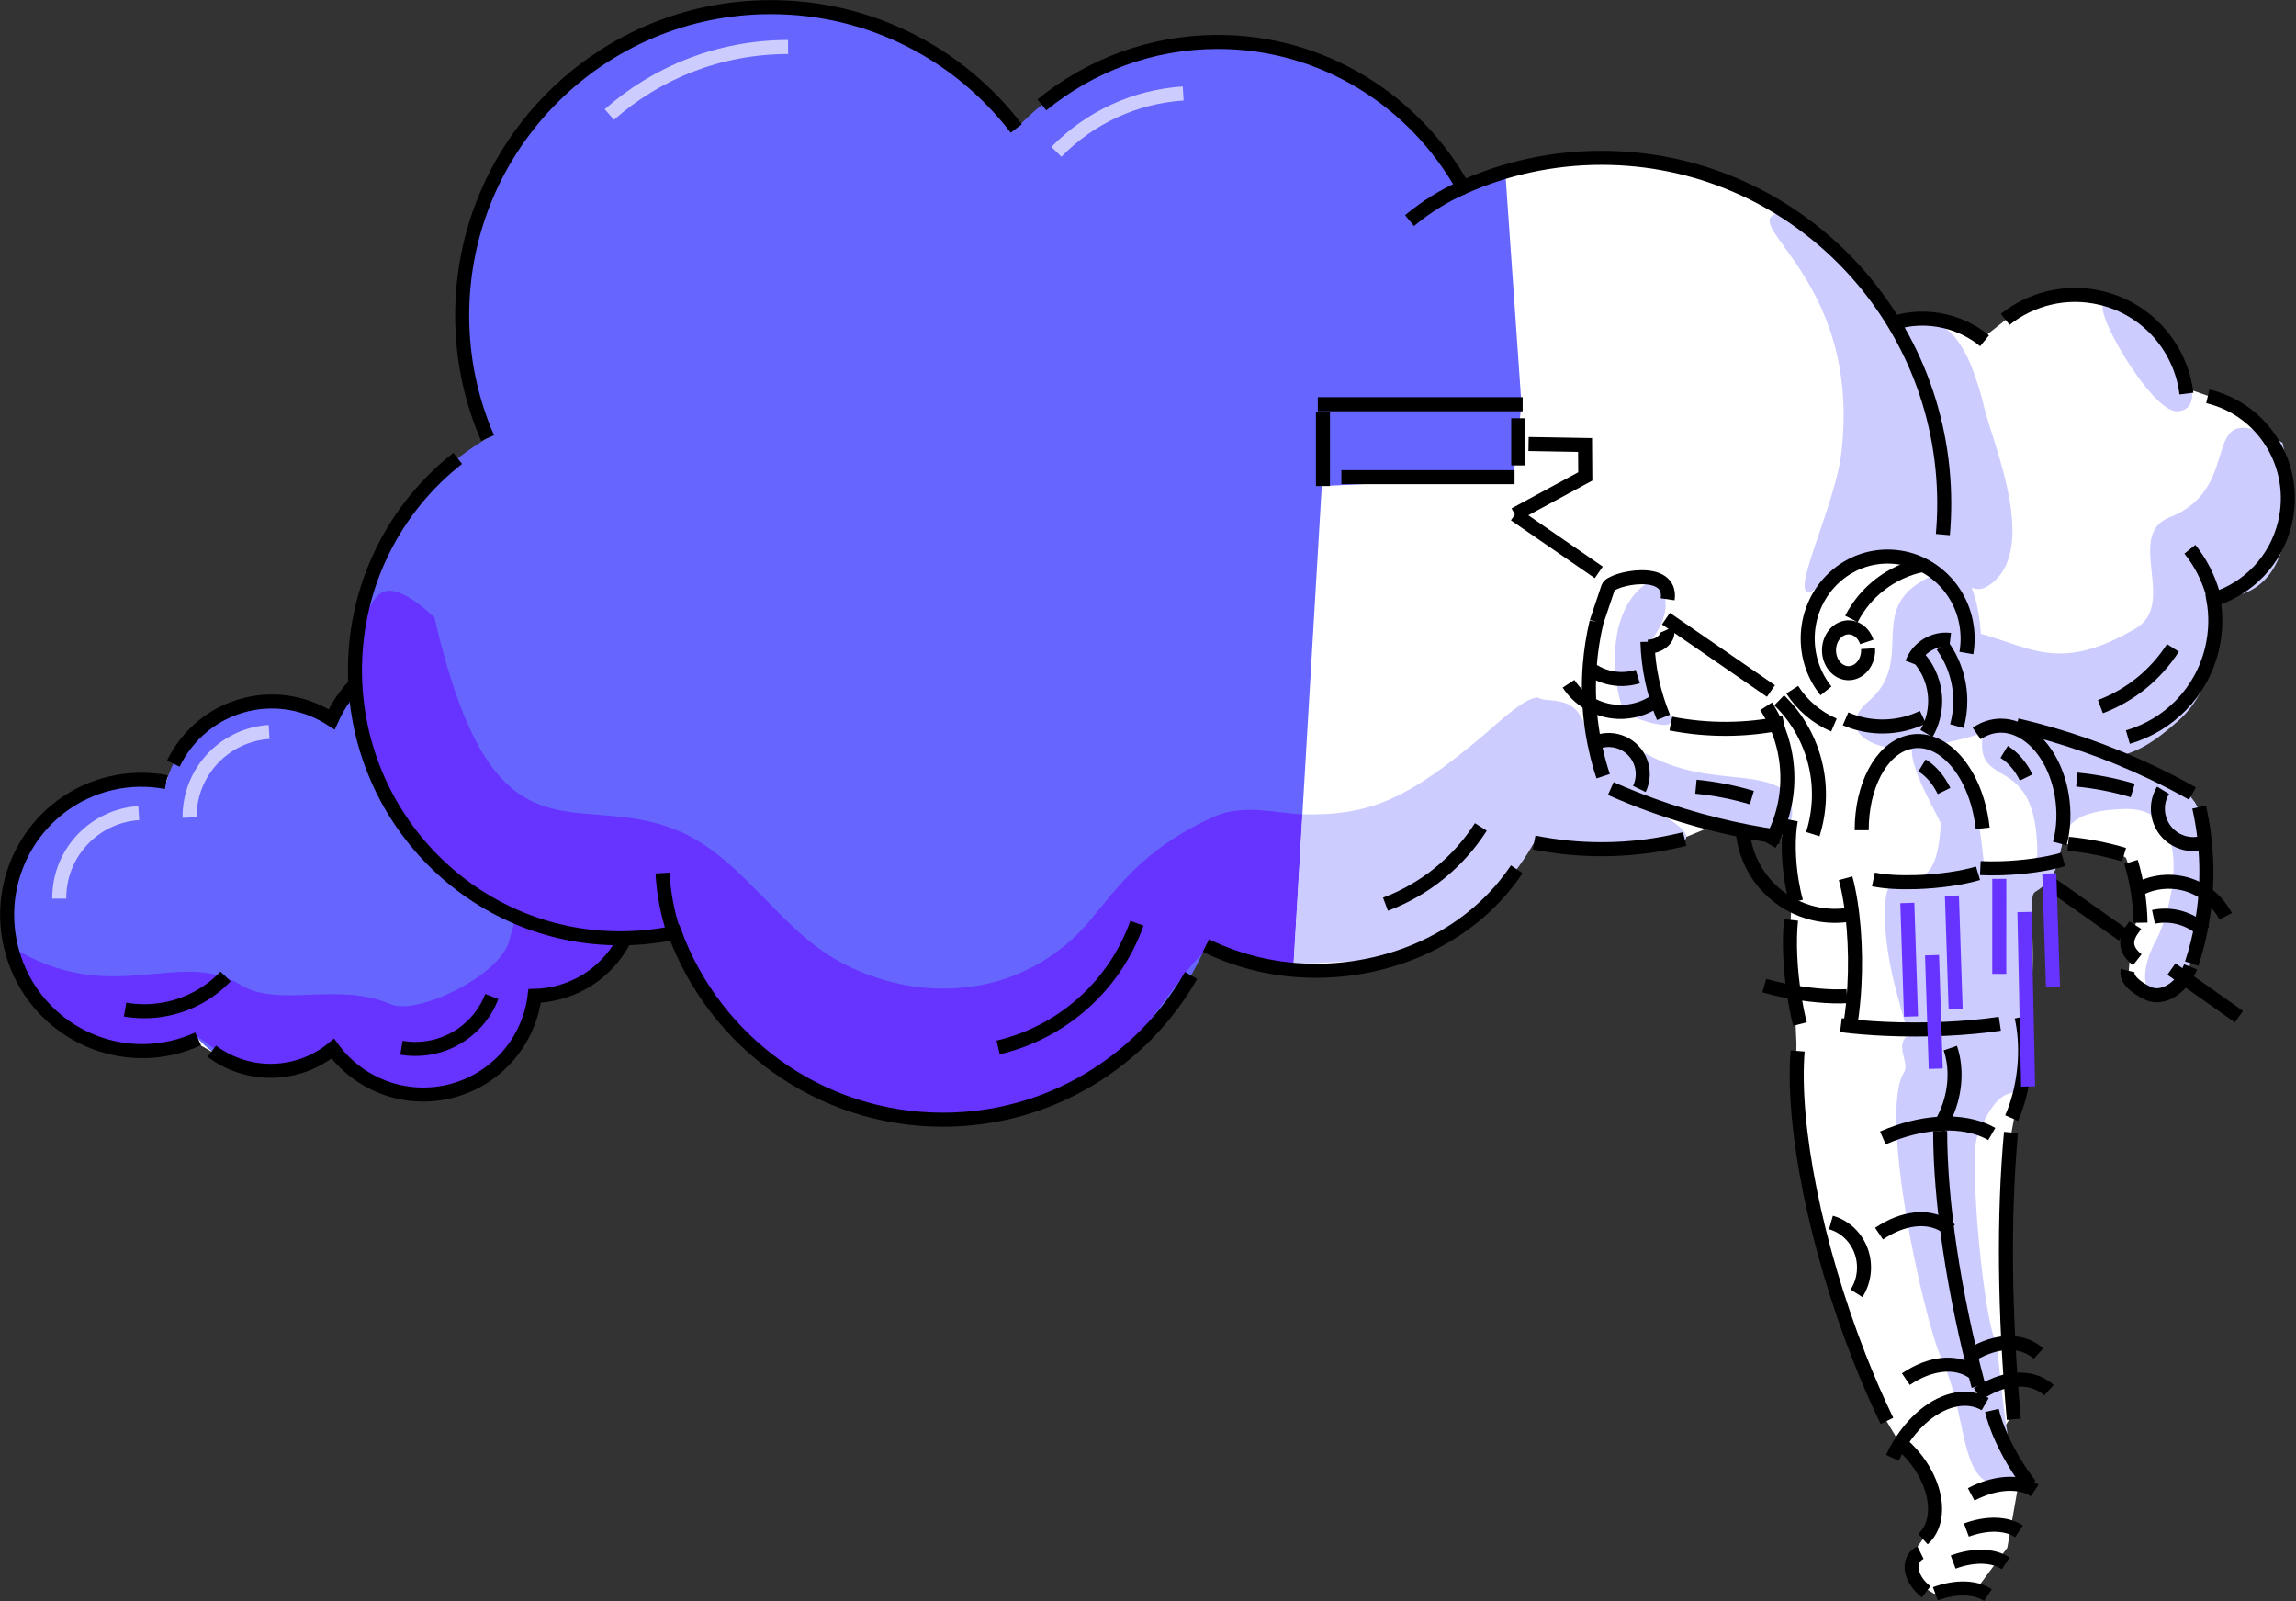 <svg xmlns="http://www.w3.org/2000/svg" width="1933" height="1348" fill="none"><rect width="100%" height="100%" fill="#333333" stroke="none"/><path fill="#fff" fill-rule="evenodd" d="m162.596 876.325-34.311 8.164-57.126-13.306-47.984-45.341-14.071-29.255-1.646-44.692 12.919-37.313 21.954-28.093 30.902-20.424 37.293-9.384h29.421l20.22-35.211 17.247-15.523 34.117-13.771 33.255-.252 30.582 11.234 17.412-19.843 4.939-8.619 14.207-86.817 44.11-74.51 38.175-32.819 16.279-11.805-19.949-75.845 3.496-77.937 25.759-71.875 40.179-55.664 43.307-36.819 68.321-32.897 63.508-11.34 52.788 2.528 51.723 13.335 62.801 27.851 37.719 39.647 17.102 16.735 43.588-35.212 41.07-20.569 77.71-15.31 64.5 7.428 44.83 16.763 39.9 31.144 43.74 37.913 19.13 29.042 67.9-20.646 58.28-4 68.47 10.604 61.19 25.285 47.04 28.539 62.26 73.628 34.55-1.859 39.43 14.071 25.97-20.569 38.93-13.81 50.2 7.728 35.43 27.861 18.72 42.194 27.21 9.412 32.09 19.785 26.29 42.726-5.07 51.829-25.28 36.538-30.23 17.112-7.4 56.535-28.67 39.685-31.53 18.197-27.82 14.235 50.79 22.312 27.31 20.337 9.74 21.566-3.52 75.4-12.42 45.341-12.3 14.807-23.88 5.297-13.74-13.742 2.47-30.708 4.67-18.932-1.26-31.163-7.69-21.199-13.58-8.299-40.27-3.486-3.69 16.705-26.74 4.745 3.57 40.663-5.49 79.661-.23 27.726-7.03 57.62-5.51 29.924 3.22 223.483-8.84 14.37 14.95 39.18-10.26 58.48-28.52 38.28-33.05.5-15.13-9.18-4.17-22.96 13.13-18.62 5.93-20.45-7.42-28.46-20.77-26.25-14.6-24.4-58.69-159.56-15.24-89.456 1.03-63.673-1.35-31.647-4.86-41.71 2.06-46.319-2.87-34.165-2.6-20.762-30.08-1.172-28.41-8.561-32.71 13.567-91.79 5.598-28.28-4.242-38.13 49.282-39.22 29.73-58.85 23.523-55.62 5.316-54.66-9.277-29.8-11.814-42.826 67.081-34.33 31.405-67.517 35.589-38.436 9.481-60.322 2.053-77.027-20.278L648.9 891.5l-30.699-25.178-29.614-38.882-21.247-42.416-41.157 4.794-30.669 34.475-45.389 14.003-6.663 25.082-30.398 39.075-47.762 19.126-37.981-4.794-36.305-21.692-9.307-10.323-37.642 15.029-33.487-.203-28.752-12.182-19.232-11.089Z" clip-rule="evenodd"></path><path fill="#66F" d="M855.625 108.138c43.142-44.944 103.222-72.834 169.665-72.834 88.34 0 165.38 49.243 206.42 122.358 11.49-5.133 23.36-9.519 35.57-13.132l13.64 195.725-6.82 61.416-161.3 7.447-24.06 407.243c-26.15-2.314-50.93-9.412-73.47-20.414-36.619 86.169-121.994 146.598-221.458 146.598-103.591 0-191.89-65.542-225.774-157.473-13.539 2.857-27.532 4.484-41.865 4.745-11.214 22.496-31.85 39.986-58.085 46.174-6.004 1.414-12.027 2.169-17.963 2.305-4.668 38.194-32.5 71.197-72.089 80.532-38.019 8.968-76.087-6.43-97.847-36.063-9.433 7.708-20.695 13.451-33.342 16.424-30.205 7.128-60.448-3.312-80.068-24.685-6.692 3.07-13.771 5.54-21.208 7.293-60.874 14.361-121.981-23.784-136.468-85.21C-5.384 735.17 32.238 673.744 93.122 659.383c15.872-3.748 31.754-3.912 46.822-1.036 9.094-31.648 34.098-57.407 67.856-65.368 25.392-5.994 50.871-.745 71.401 12.541 4.871-10.865 11.621-20.83 19.93-29.41-.194-3.942-.3-7.902-.3-11.892 0-83.545 44.895-156.456 111.657-195.473-13.752-31.647-21.383-66.529-21.383-103.222C389.105 122.209 505.469 6 648.987 6c84.26 0 159.147 40.063 206.638 102.138Z"></path><path fill="#63F" fill-rule="evenodd" d="m9.104 796.587 21.518 44.74c5.568 7.069 11.921 13.422 18.894 18.932l61.833 24.249c5.587.417 11.243.417 16.937-.019 22.496-4.232 23.852-11.311 38.213-11.311 2.266 0 18.516 14.497 37.052 24.578 13.596 4.203 28.451 4.939 43.297 1.433 12.647-2.973 23.91-8.715 33.342-16.424 21.76 29.633 59.828 45.031 97.848 36.063 11.321-2.672 21.682-7.272 30.815-13.383 5.258-6.062 10.139-13.993 18.099-24.045 14.817-18.729 17.78-26.002 20.627-30.05 1.152-4.261 2.005-8.619 2.547-13.054 5.936-.136 11.96-.891 17.964-2.305 17.751-4.193 32.945-13.548 44.392-26.137 2.934-4.067 5.093-7.602 8.076-10.343 2.072-3.108 3.961-6.343 5.626-9.693-1.346.019-2.692.029-4.038.029-33.274 0-64.844-7.351-93.209-20.531 6.963 6.489 1.995 12.096.204 20.918-6.247 30.64-78.141 64.651-99.872 55.228-45.128-19.591-94.545 3.331-126.696-16.434-51.597-31.725-108.995 20.618-193.468-32.441Z" clip-rule="evenodd"></path><path stroke="#000" stroke-miterlimit="22.926" stroke-width="11.815" d="M178.332 884.934c18.942 14.129 43.743 20.104 68.515 14.255 12.647-2.973 23.91-8.716 33.342-16.424 21.76 29.633 59.828 45.031 97.848 36.063 39.588-9.335 67.42-42.338 72.088-80.532 5.936-.136 11.959-.891 17.964-2.305 47.142-11.117 76.242-58.734 65.009-106.36M139.944 658.347c-15.068-2.876-30.95-2.712-46.822 1.036C32.238 673.744-5.384 735.17 9.103 796.587 23.59 858.012 84.697 896.158 145.571 881.796c7.437-1.752 14.516-4.222 21.208-7.292M348.965 547.861c-32.199 7.593-57.203 29.653-69.764 57.659-20.53-13.286-46.009-18.535-71.4-12.541-28.045 6.615-50.047 25.508-61.901 49.854"></path><path stroke="#CCF" stroke-miterlimit="22.926" stroke-width="11.815" d="M49.893 756.456v-.6c0-37.72 29.275-68.961 66.916-71.411M159.621 688.164c-.01-.194-.01-.397-.01-.6 0-37.72 29.285-68.961 66.927-71.411"></path><path fill="#63F" fill-rule="evenodd" d="M348.132 705.654c17.063 21.392 37.903 39.579 61.503 53.514 10.12 3.854 16.027 7.098 19.3 10.149 28.365 13.18 59.935 20.53 93.209 20.53 1.346 0 2.692-.01 4.039-.029 14.1-.261 27.88-1.84 41.215-4.61.213-.048.426-.096.639-.135 18.409 49.95 52.885 92.115 97.15 120.198 45.128 27.629 78.848 40.838 121.332 37.168 2.421.077 4.852.106 7.292.106 49.127 0 94.807-14.739 132.885-40.034 8.744-8.686 14.138-16.162 19.629-18.932 12.183-6.12 48.905-66.171 65.605-80.165 1.16-2.469 2.26-4.958 3.34-7.466 12.58 6.14 25.85 11.059 39.67 14.613 10.77.891 22.54.998 34.1.746l7.44-125.835c-18.86-.377-48.93-9.151-73.46 1.637-72.608 31.957-91.356 76.649-119.053 102.312-68.631 63.605-166.256 49.166-222.646 2.741-38.717-31.871-66.316-74.422-110.631-92.958-87.65-36.654-154.848 37.972-204.953-179.629-48.565-43.85-51.529-14.691-65.28 17.208-1.075 8.987-1.627 18.148-1.627 27.435 0 3.99.097 7.951.3 11.892.233 4.513.591 8.987 1.085 13.413.62 2.44 1.317 4.939 2.092 7.495 8.27 27.367 23.968 72.931 45.825 108.636Z" clip-rule="evenodd"></path><path fill="#CCF" fill-rule="evenodd" d="M1773.07 255.171c-16.13-2.198 37.95 92.793 60.25 91.059 19.17-1.491 14.29-27.377-3.47-51.49-9.19-12.473-27.82-34.775-43.82-35.54-.33-.01-12.31-3.942-12.96-4.029Zm-72.41 994.789c-55.42 11.45-39.74-48.88-66.31-106.82-14.41-31.4-53.32-206.309-31.25-240.668 4.98-7.757-8.64-22.815 3.49-31.173-7.92-30.301-21.27-67.701-19.5-109.052 2.13-49.698 42.69 12.26 46.87-68.882.12-2.266-25.8-45.089-24.34-62.55-6.8 1.23-11.37 2.015-11.42 2.082l-2.96-3.428c-17.67.446-50.31-14.991-22.21-39.026 41.98-35.919-5.93-80.272 55.13-106.351.15-.067-4.4-9.093-4.24-9.161-5.7-5.791-9.47 2.334-16.22-2.634-19.64-.339-31.13-17.402-69.88 16.618-45.41 39.869 6.14-55.354 12.35-107.232 18.18-151.71-96.57-196.518-48.5-203.132 36.3 9.732 67.41 57.91 88 79.399 3.7 3.884 5.06 9.249 7.46 13.665 26.73-1.802 53.26-11.912 73.78 72.814 7.39 30.495 47.65 122.271 1.7 149.464-4.31 2.556-8.5 2.488-12.73.745 4.51 11.243 7.19 26.147 7.76 38.833 44.22 12.531 67.66 32.171 130.38-4.425 35.27-20.579-9.28-78.751 28.66-93.616 66.96-26.234 18.87-105.924 94.91-62.772.71.407 28.68 130.231-53.26 130.231 0 36.373-6.57 78.848-33.62 103.125-21.39 19.204-36.34 28.142-55.3 31.261 11.2 4.677 21.98 9.267 31.16 12.957 28.51 11.466 47.98 22.138 45.55 69.347-2.63 50.987-.86 87.399-28.67 117.274-11.69 12.56-34.17-4.881-12.23-45.457 13.96-25.827 34.08-112.344-26.96-110.398-79.1 2.518-33.47 44.731-75.01 69.909-7.86 4.775 4.44 66.394-7.01 94.158-3.05 7.389-4.88 14.197-6.63 20.414 1.67-.068 3.02-.106 3.88-.106 0 93.635-9.67 20.307-38.66 90.623-7.65 18.574 5.38 159.944 16.39 175.404.27.38 7.79 97.12 18.75 112.5.97 1.36.5 6.09.69 6.06Zm-604.18-564.488-7.44 125.835c24-.514 47.11-2.538 58.59-2.189 21.52.659 56.77-15.243 85.83-33.72 23.68-17.692 43.55-40.266 58.09-66.21 12.26 2.46 24.79 4.155 37.55 5.017 9.34-.175 18.9.174 27.46.532 9.67.397 18.07.804 23.52.494 66.51-3.786 36.51-18.787 2.59-40.005 4.61 1.531 9.2 3.119 13.55 5.123 33.31 15.446 50.93 12.28 73.41 18.816 51.57 15.02 39.09-28.674 34.64-32.296-24.09-19.61-67.96-5.481-115.69-30.873-34.14-18.157-38.83-8.405-47.49-11.727.54.213-2.14 6.391-.82 12.909.23 1.142.5 2.237.78 3.302l-.01-.01c-2.4-3.941-3.88-7.97-4.08-12.066-2.46-48.188-33.55-35.143-42.06-41.167-10.68-.842-35.35 22.7-43.75 29.827-66.93 56.826-98.33 69.512-154.67 68.408Zm571.14-68.437c-6.24 3.128-22.67 6.895-37.97 9.975 3.53 1.588 7.57 3.747 12.26 6.575 25.1 15.194 27.68 100.54 29.56 100.54 12.16 0 43.75-4.377 43.75-15.224 0-88.56-53.54-51.703-45.8-100.694-.68-.407-1.28-.794-1.8-1.172Zm-261.97-7.951c-1.23 4.165-36.9-3.292-40.64-15.717-9.78-32.47-8.6-81.152 20.71-102.012 9.86-7.011 31.22 16.24 1.09 51.946-10.55 12.511 20.97 59.46 22.8 65.105.65 2.034-3.52-.852-3.96.678Z" clip-rule="evenodd"></path><path stroke="#000" stroke-miterlimit="22.926" stroke-width="11.815" d="M1858.74 333.621c47.13 11.117 76.23 58.734 65 106.35-7.53 31.929-31.26 55.751-60.29 64.641 2.41 13.335 2.17 27.348-1.14 41.371-8.73 37.051-36.7 64.563-70.86 74.48M1688.2 268.806c21.88-17.383 51.19-24.936 80.48-18.032 39.58 9.336 67.42 42.349 72.08 80.533M1593.85 271.953c13.69-4.29 28.67-5.074 43.65-1.54 12.63 2.983 23.91 8.716 33.33 16.424M1537.29 581.582c-9.95-12.377-15.39-27.929-15.39-43.976 0-38.174 30.14-69.115 67.32-69.115 37.18 0 67.32 30.941 67.32 69.115 0 4.058-.35 8.106-1.04 12.105"></path><path stroke="#000" stroke-miterlimit="22.926" stroke-width="11.815" d="M1558.71 520.988c11.98-23.261 33.79-39.899 59.4-45.283M1572.76 546.012c.51 8.435-3.73 16.279-10.46 19.339-8.48 3.873-18.03-1.036-21.33-10.963-3.31-9.926.89-21.101 9.37-24.975 8.48-3.864 18.03 1.046 21.33 10.972M1615.26 553.459c9 10.062 13.97 23.096 13.97 36.596 0 9.607-2.52 19.058-7.32 27.387M1635.3 543.445c9.8 13.568 15.07 29.876 15.07 46.61 0 7.166-.96 14.303-2.87 21.208"></path><path stroke="#000" stroke-miterlimit="22.926" stroke-width="11.815" d="M1609.79 558.292c4.44-11.951 15.85-19.882 28.61-19.882 1.16 0 2.32.068 3.48.204M1497.91 589.503c15.46 15.03 26.18 34.252 30.84 55.306 4.23 19.009 3.34 38.804-2.54 57.378M1486.9 594.567c11.76 18.071 17.99 39.172 17.91 60.739-.06 19.474-5.28 38.591-15.11 55.412"></path><path stroke="#000" stroke-linejoin="round" stroke-miterlimit="22.926" stroke-width="11.815" d="M1854.58 709.411c-.09.029-.19.048-.29.078-15.87 4.309-32.24-5.065-36.54-20.937-2.15-7.903-.95-16.328 3.31-23.32"></path><path stroke="#000" stroke-linejoin="round" stroke-miterlimit="22.926" stroke-width="11.815" d="M1845.19 811.191c3.62-11.04 6.46-22.303 8.5-33.74 5.8-32.509 5.04-65.851-2.24-98.06M1802.09 776.715c-.28-17.364-2.97-34.601-7.99-51.229M1844.28 813.883c-6.47 16.405-22.76 28.587-36.14 22.167-9.95-4.765-18.61-11.776-16.83-19.049M1797.71 778.777c-2.58 4.077-14.93 16.24 1.65 29.149"></path><path stroke="#000" stroke-linejoin="round" stroke-miterlimit="22.926" stroke-width="11.815" d="M1855.7 784.23c-6.31-6.169-14.2-10.439-22.8-12.337-6.55-1.453-13.32-1.492-19.89-.116M1873.77 771.312c-7.41-14.168-20.7-24.346-36.32-27.803-11.71-2.595-23.95-1.22-34.8 3.893M1845.83 668.002c-11.22-6.314-22.64-12.24-34.26-17.77-36.33-17.276-74.42-30.582-113.61-39.675M1788.23 719.453c-15.35-4.571-31.12-7.65-47.07-9.181M1343.89 624.869c.1-.039.19-.068.28-.107 14.83-5.607 31.41 1.879 37.02 16.715 2.79 7.379 2.41 15.581-1.03 22.68"></path><path stroke="#000" stroke-linejoin="round" stroke-miterlimit="22.926" stroke-width="11.815" d="M1344.11 523.651c-2.79 11.786-4.68 23.765-5.65 35.841-2.56 31.735 1.26 63.653 11.24 93.897M1386.97 540.211c.62 21.847 5.18 43.404 13.49 63.634M1344.11 523.651l9.85-29.333c2.38-7.108 54.2-18.758 50.04 10.149"></path><path stroke="#000" stroke-linejoin="round" stroke-miterlimit="22.926" stroke-width="11.815" d="M1387.29 544.385c11.15-.125 18.6-8.522 16.03-14.293M1336.72 561.516c6.61 5.326 14.58 8.696 23.01 9.722 6.42.795 12.93.194 19.1-1.733M1320.56 575.577c8.43 12.919 22.12 21.45 37.42 23.319 11.49 1.405 23.11-1.036 33.05-6.953M1356.13 663.789c11.35 5.026 22.87 9.655 34.53 13.887 35.02 12.686 71.26 21.712 108.14 26.931M1406.65 609.084c31.44 6.159 63.81 5.927 95.16-.697M1669.23 697.228c-.21-1.956-.47-3.893-.77-5.83-6.86-44.236-34.71-73.995-62.22-66.461-22.85 6.256-38.89 36.76-38.88 73.957M1577.25 740.264c8.78 1.908 21.55 2.721 35.8 2.276 19.13-.601 38.73-3.39 52.26-7.437M1734.15 710.059c3.42-12.792 3.96-27.047 1.59-40.915-6.55-38.136-33.14-63.779-59.4-57.271-4.26 1.045-8.35 2.924-12.17 5.578M1667.24 730.755c5.46.261 11.35.3 17.47.116 19.12-.6 38.73-3.389 52.26-7.437M1549.87 862.98c11.72 1.462 24.45 2.508 37.69 3.089 33.37 1.463 68.03-.087 96.11-4.299M1631.93 949.75c1.67-2.518 3.21-5.152 4.61-7.893 9.65-18.942 11.69-41.312 5.43-59.605M1512.15 758.925c-1.45-5.19-2.7-10.865-3.68-16.792-3.08-18.545-3.36-38.01-.76-51.887M1588.64 1196.07c-8.2-16.92-16.09-35.01-23.47-53.89-36.47-93.13-56.8-194.406-51.74-257.507M1693.59 941.179c1.39-3.166 2.68-6.488 3.84-9.945 8.06-23.9 9.76-52.11 4.53-75.197M1665.64 1166.74c-20.75-78.39-32.18-154.6-32.22-214.754M1709.15 1250.12c-3.45-4.28-6.9-9.09-10.22-14.26-10.38-16.17-18.61-34.39-21.94-48.57M1593.24 1227.19c6.67-14.44 16.13-27.02 27.04-35.95 17.35-14.21 36.51-17.68 51.05-9.27"></path><path stroke="#000" stroke-linejoin="round" stroke-miterlimit="22.926" stroke-width="11.815" d="M1604.55 1160.93c2.67-1.81 5.39-3.44 8.13-4.86 19.74-10.32 39.18-9.72 51.81 1.56M1659.55 1257.94c2.41-1.28 4.85-2.43 7.32-3.44 17.76-7.34 35.06-7.3 46.11.09M1655.52 1287.96c17.19-6.32 33.61-5.92 44.27 1.07M1616.85 1306.95c-5.08 2.51-7.79 7.27-7.46 13.07.39 6.87 4.99 14.38 12.25 19.98M1600.95 1215.69c11.97 10.24 21.13 23.82 25.46 37.7 5.43 17.4 2.64 33.22-7.43 42.19M1644.36 1314.93c17.2-6.33 33.61-5.93 44.28 1.07M1629.37 1341.61c17.2-6.32 33.62-5.92 44.29 1.07"></path><path stroke="#000" stroke-miterlimit="22.926" stroke-width="11.815" d="M1541.48 1029.06c15.34 4.34 26.43 18.2 27.72 34.67.71 8.81-1.48 17.62-6.19 24.98"></path><path stroke="#000" stroke-linejoin="round" stroke-miterlimit="22.926" stroke-width="11.815" d="M1695.43 1194.74c-7.96-89.46-8.77-172.03-2.38-241.466"></path><path stroke="#000" stroke-linejoin="round" stroke-miterlimit="22.926" stroke-width="11.815" d="M1656.26 1142.69c2.68-1.81 5.4-3.43 8.13-4.86 19.74-10.3 39.18-9.72 51.81 1.56M1665.11 1173.49c2.67-1.81 5.38-3.43 8.12-4.86 19.75-10.31 39.18-9.71 51.81 1.56M1558.04 861.112c1.48-9.423 2.54-19.64 3.15-30.263 1.86-33.226-.9-67.585-7.38-91.563"></path><path stroke="#000" stroke-miterlimit="22.926" stroke-width="11.815" d="M1555.17 770.236c-10.94 1.463-22.06.591-32.63-2.576-30.38-9.074-52.24-35.647-55.29-67.207"></path><path stroke="#000" stroke-linejoin="round" stroke-miterlimit="22.926" stroke-width="11.815" d="M1485.37 829.658c5.25 1.511 10.98 2.905 16.98 4.126 18.75 3.805 38.47 5.587 52.57 4.754"></path><path stroke="#000" stroke-linejoin="round" stroke-miterlimit="22.926" stroke-width="11.815" d="M1515.41 862.022c-1.68-6.566-3.17-13.742-4.42-21.276-3.9-23.552-5.06-48.45-3.1-66.365"></path><path stroke="#000" stroke-miterlimit="22.926" stroke-width="11.815" d="M1544 610.333c-14.42-6.178-26.66-16.54-35.11-29.739M1346 481.807l-70.61-48.662m609.59 422.65-56.84-40.082 56.84 40.082Zm-97.64-68.863-61.85-43.607 61.85 43.607Zm-296.39-205.244-88.41-60.922 88.41 60.922Z"></path><path stroke="#000" stroke-linejoin="round" stroke-miterlimit="22.926" stroke-width="11.815" d="M1581.96 1038.46c2.67-1.81 5.39-3.43 8.12-4.87 19.75-10.3 39.18-9.71 51.81 1.57M1585.2 957.894c4.09-1.801 8.24-3.428 12.43-4.861 30.19-10.304 59.93-9.713 79.24 1.559M1705.82 654.463c-4.67-9.51-11.13-17.005-18.54-21.537M1636.71 665.852c-4.67-9.51-11.12-17.015-18.52-21.538M1795.54 665.417c-15.36-4.571-31.12-7.651-47.07-9.181M1474.87 671.421c-15.36-4.581-31.12-7.651-47.07-9.191"></path><path stroke="#000" stroke-miterlimit="22.926" stroke-width="11.815" d="M1281.92 340.255h-172.46M1113.8 346.463v62.656M1275.1 401.671h-145.79M1278.2 352.05v39.695M1286.88 373.762l47.58.852.19 26.437-59.26 32.093M1618.94 603.738c-2.23 1.075-4.5 2.044-6.82 2.905-18.92 7.031-39.83 6.469-58.34-1.539M877.143 88.285c40.634-33.158 92.124-52.981 148.147-52.981 88.34 0 165.38 49.243 206.42 122.358 35.68-15.931 75.14-24.801 116.68-24.801 159.3 0 288.46 130.279 288.46 290.986 0 8.813-.39 17.538-1.15 26.157M410.488 368.745c-13.751-31.647-21.383-66.529-21.383-103.222C389.105 122.209 505.469 6 648.987 6c84.261 0 159.147 40.063 206.638 102.138M1002.79 821.097c-41.435 72.544-119.498 121.448-208.979 121.448-103.59 0-191.889-65.542-225.774-157.472-14.807 3.128-30.166 4.774-45.893 4.774-123.345 0-223.314-101.014-223.314-225.629 0-72.562 33.865-137.097 86.508-178.38M1276.96 731.732c-35.86 53.66-100.01 85.452-169.45 85.452-33.07 0-64.36-7.631-92.24-21.237M1418.32 706.244c-22.39 5.617-45.82 8.6-69.93 8.6-19.46 0-38.45-1.966-56.84-5.656"></path><path stroke="#CCF" stroke-miterlimit="22.926" stroke-width="11.815" d="M513.002 96.381c40.102-35.347 92.783-56.797 150.471-56.797M889.373 127.796c28.297-28.984 66.326-46.473 106.747-49.098"></path><path stroke="#000" stroke-miterlimit="22.926" stroke-width="11.815" d="M1186.7 185.707c.41-.339.82-.678 1.22-1.017 13.18-10.856 27.78-19.891 43.37-26.854M567.853 786.525c-.175-.503-.349-.997-.514-1.501-5.423-16.201-8.638-33.052-9.558-50.115M1843.66 462.342c8.82 10.982 15.37 23.629 19.23 37.177.31 1.075.6 2.159.88 3.254M957.182 777.18c-18.7 52.419-62.695 91.775-116.858 104.549M1246.72 696.096c-19.04 29.768-47.21 52.584-80.28 65.057M1829.37 545.373c-14.49 22.632-35.9 39.985-61.05 49.476M414.06 838.848c-10.255 26.592-35.821 44.13-64.321 44.13-3.942 0-7.873-.339-11.757-1.007M189.914 821.979c-17.867 18.68-42.59 29.245-68.447 29.245-5.413 0-10.826-.464-16.162-1.384"></path><path stroke="#63F" stroke-miterlimit="22.926" stroke-width="11.815" d="m1605.77 760.107 3.13 95.572M1626.59 804.053l3.12 95.572M1643.33 753.957l3.13 95.582M1683.2 739.818l-.02 79.962M1704.34 767.709l3.13 146.859M1725.29 735.219l3.13 95.572"></path></svg>